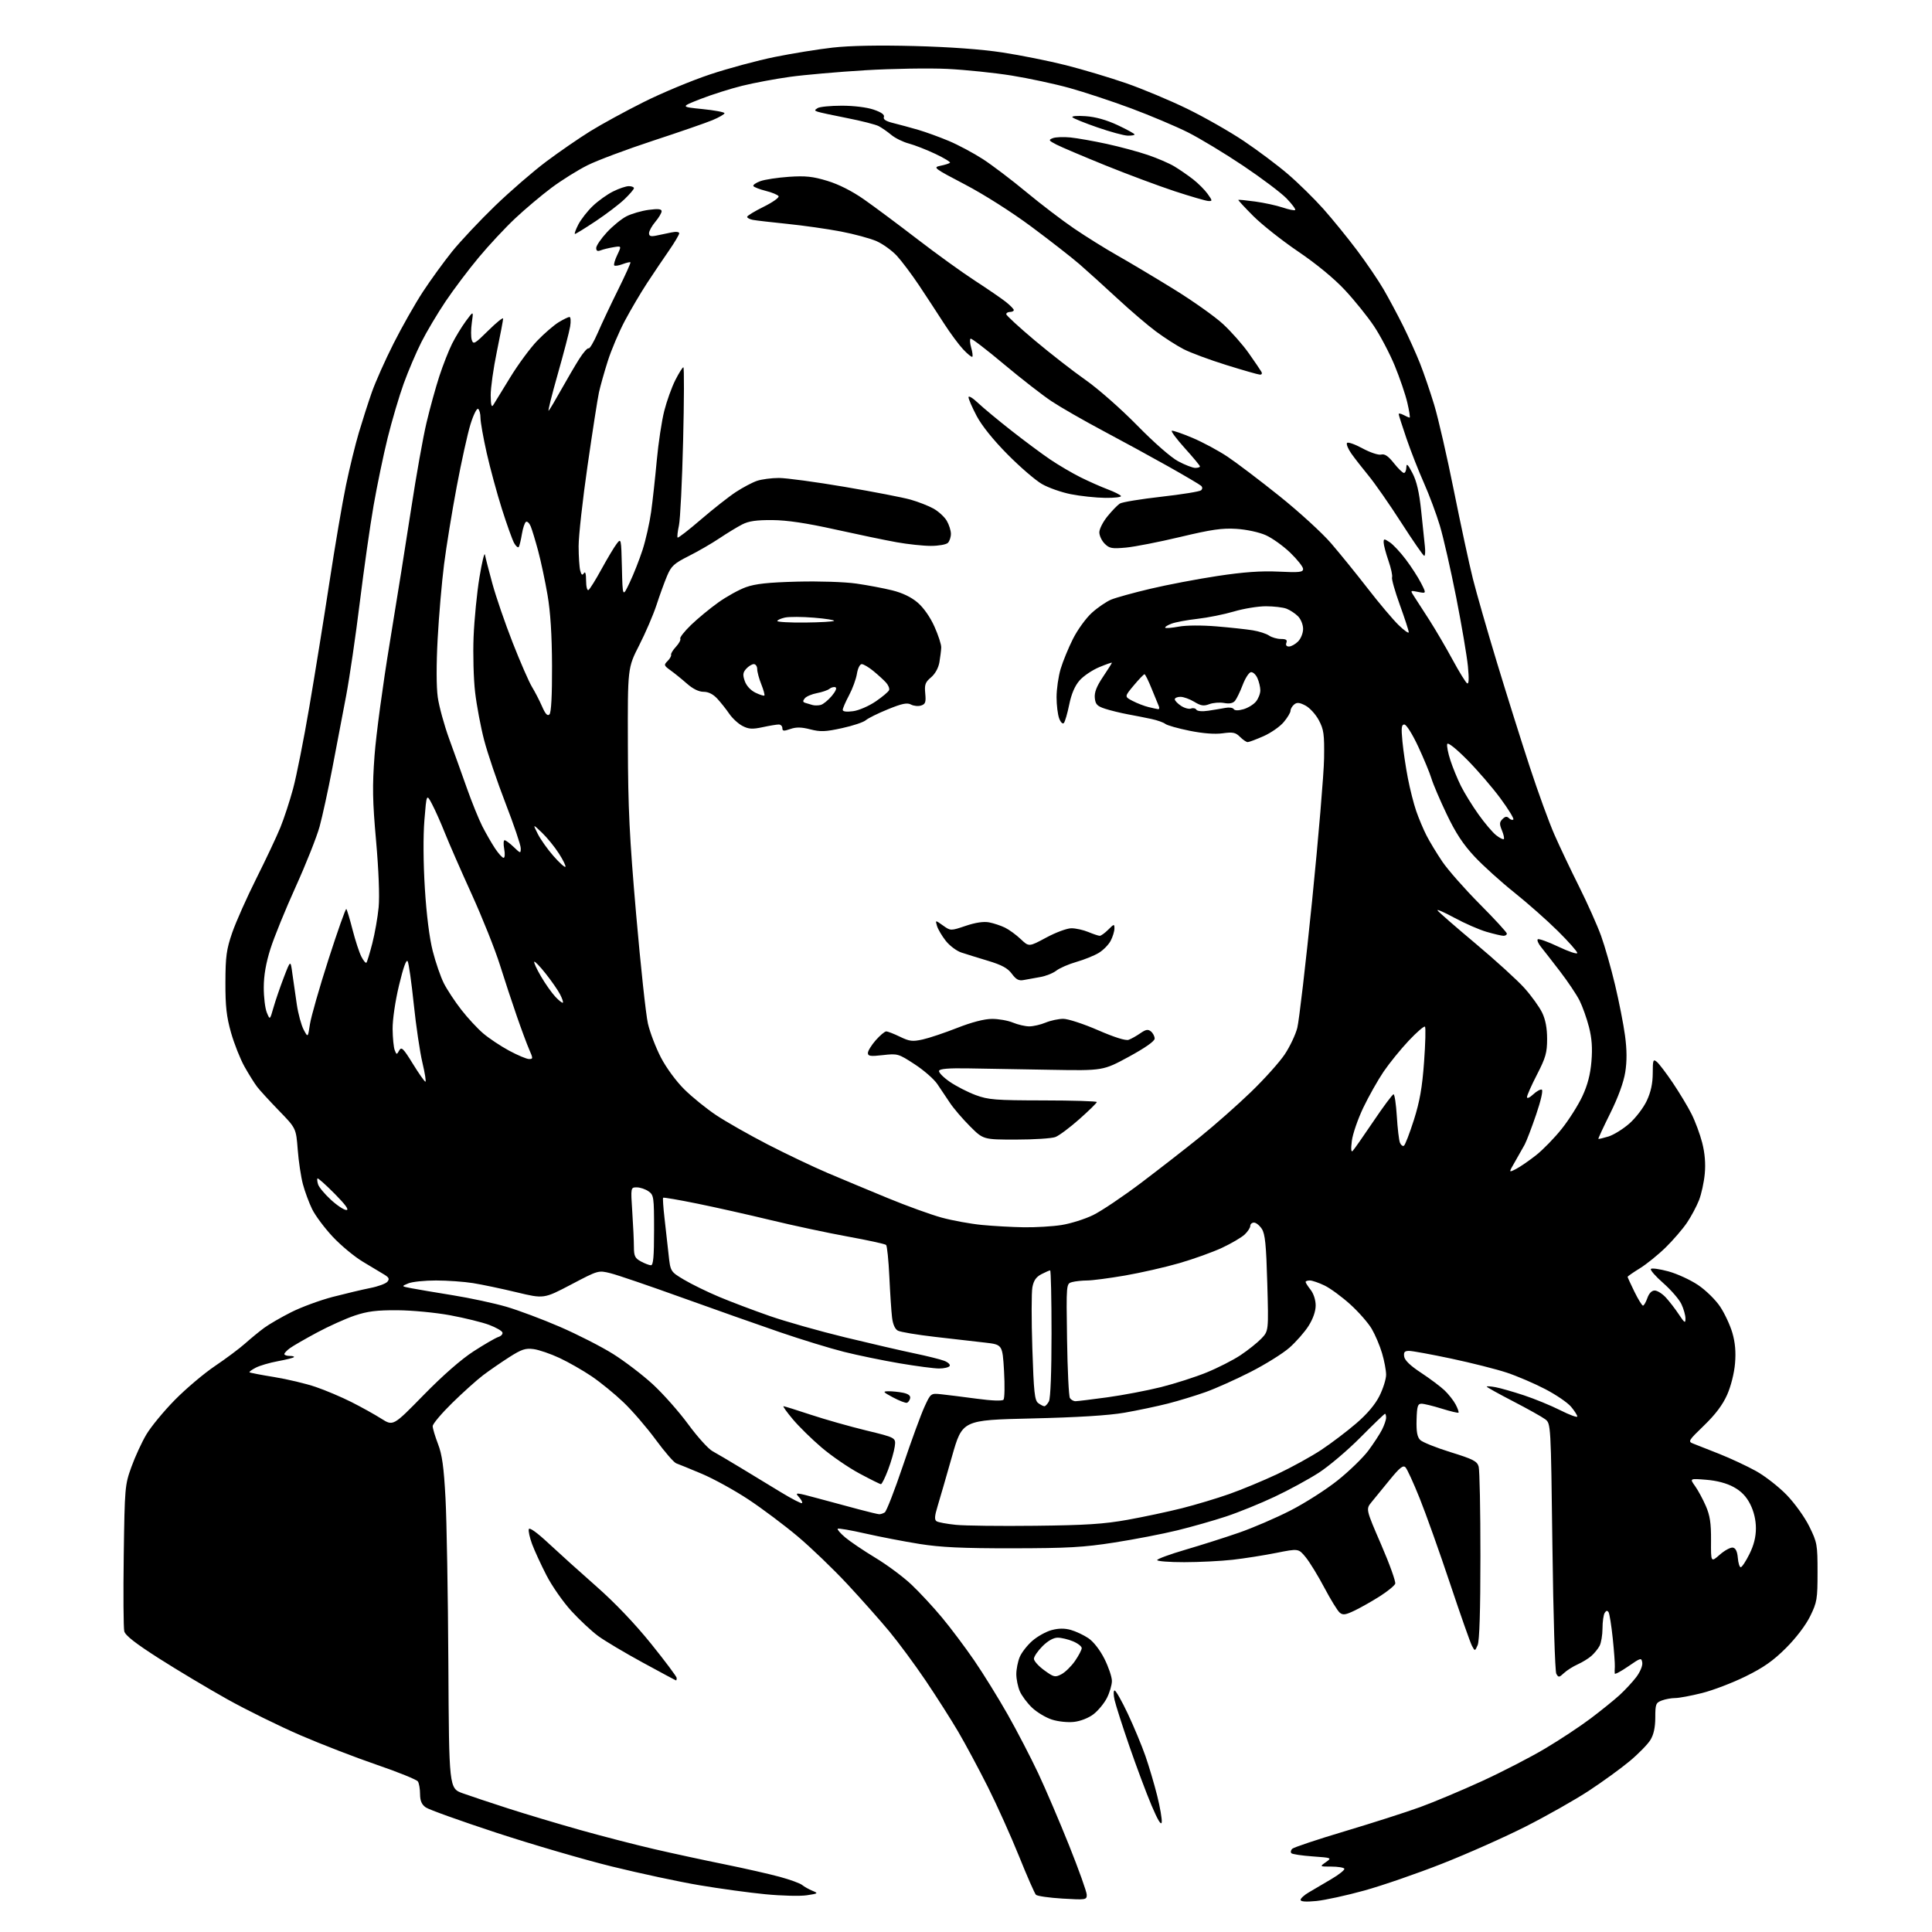 <?xml version="1.0" encoding="UTF-8" standalone="no"?>
<svg 
  version="1.1" 
  xmlns="http://www.w3.org/2000/svg" 
  xmlns:xlink="http://www.w3.org/1999/xlink" 
  xmlns:svg="http://www.w3.org/2000/svg"
  xmlns:rdf="http://www.w3.org/1999/02/22-rdf-syntax-ns#"
  xmlns:cc="http://creativecommons.org/ns#"
  xmlns:dc="http://purl.org/dc/elements/1.1/"
  viewBox="0 0 768 768"
  width="768"
  height="768"
>
<style>svg {background-color: white; }</style>"
<path stroke="none" fill="black" fill-rule="evenodd" d="M523.25,755.68C519.12,756.08 517.00,755.93 517.00,755.23C517.00,754.64 518.46,753.30 520.25,752.26C522.04,751.21 526.06,748.84 529.20,746.99C532.33,745.15 534.67,743.27 534.39,742.82C534.11,742.37 531.78,742.00 529.22,742.00C524.55,742.00 524.55,742.00 527.03,740.25C529.49,738.51 529.46,738.50 521.79,737.95C517.54,737.65 513.75,737.08 513.35,736.69C512.96,736.29 513.10,735.50 513.67,734.93C514.24,734.36 523.66,731.21 534.61,727.94C545.55,724.67 559.00,720.36 564.50,718.36C570.00,716.36 581.08,711.71 589.12,708.02C597.16,704.33 608.47,698.50 614.25,695.05C620.04,691.61 628.15,686.25 632.27,683.14C636.39,680.04 641.54,675.88 643.71,673.91C645.88,671.93 648.90,668.69 650.41,666.71C651.96,664.67 653.01,662.17 652.83,660.95C652.51,658.88 652.28,658.94 647.25,662.41C644.36,664.40 641.95,665.69 641.89,665.27C641.83,664.84 641.84,663.60 641.92,662.50C641.99,661.40 641.62,656.34 641.09,651.25C640.56,646.17 639.81,641.51 639.44,640.90C638.96,640.12 638.49,640.19 637.89,641.14C637.42,641.89 637.02,644.67 637.02,647.32C637.01,649.96 636.48,653.10 635.85,654.27C635.22,655.45 633.76,657.25 632.60,658.26C631.45,659.28 628.99,660.78 627.15,661.61C625.30,662.44 622.85,663.99 621.70,665.07C619.76,666.87 619.52,666.89 618.66,665.35C618.14,664.42 617.45,642.01 617.11,614.78C616.49,565.88 616.49,565.88 614.22,564.16C612.96,563.22 607.23,560.01 601.47,557.03C595.71,554.05 591.00,551.43 591.00,551.20C591.00,550.97 592.60,551.08 594.55,551.44C596.50,551.81 601.56,553.26 605.80,554.66C610.03,556.06 616.54,558.73 620.25,560.60C623.96,562.47 627.00,563.58 627.00,563.08C627.00,562.57 625.88,560.82 624.51,559.19C623.14,557.56 618.52,554.41 614.24,552.19C609.97,549.96 603.10,547.02 598.99,545.65C594.87,544.28 584.96,541.78 576.97,540.08C568.98,538.39 561.41,537.00 560.15,537.00C558.35,537.00 557.93,537.48 558.18,539.25C558.39,540.74 560.67,542.93 564.90,545.70C568.42,548.02 572.62,551.17 574.24,552.70C575.85,554.24 577.85,556.78 578.66,558.34C579.48,559.91 579.98,561.35 579.78,561.55C579.58,561.75 576.58,561.04 573.12,559.96C569.66,558.88 566.03,558.00 565.06,558.00C563.57,558.00 563.26,559.02 563.11,564.40C562.98,569.12 563.36,571.22 564.55,572.41C565.43,573.29 570.87,575.48 576.62,577.26C585.62,580.05 587.18,580.85 587.79,583.00C588.18,584.38 588.50,600.35 588.49,618.50C588.49,640.18 588.11,652.34 587.39,653.96C586.30,656.43 586.30,656.43 585.13,654.24C584.48,653.03 580.55,641.87 576.40,629.43C572.25,616.99 566.83,601.79 564.37,595.66C561.91,589.52 559.36,583.95 558.70,583.28C557.76,582.33 556.41,583.40 552.50,588.19C549.75,591.56 546.47,595.57 545.21,597.11C542.93,599.90 542.93,599.90 549.04,614.02C552.41,621.79 554.91,628.78 554.62,629.56C554.32,630.34 551.63,632.54 548.65,634.45C545.67,636.35 541.18,638.91 538.67,640.13C534.89,641.96 533.85,642.12 532.56,641.05C531.71,640.35 528.96,635.88 526.45,631.13C523.94,626.38 520.60,620.93 519.03,619.02C516.17,615.54 516.17,615.54 507.34,617.30C502.48,618.27 494.68,619.50 490.00,620.03C485.32,620.55 476.66,620.99 470.75,620.99C464.84,621.00 460.00,620.62 460.00,620.16C460.00,619.70 465.06,617.84 471.25,616.03C477.44,614.22 487.00,611.18 492.50,609.27C498.00,607.37 507.23,603.40 513.00,600.44C518.77,597.49 527.24,592.08 531.80,588.42C536.37,584.77 541.83,579.46 543.94,576.64C546.04,573.81 548.49,570.06 549.38,568.30C550.27,566.54 551.00,564.40 551.00,563.55C551.00,562.70 550.80,562.00 550.56,562.00C550.32,562.00 545.93,566.22 540.81,571.38C535.69,576.54 528.20,582.89 524.17,585.48C520.14,588.07 512.27,592.36 506.67,594.99C501.08,597.63 492.43,601.15 487.45,602.80C482.47,604.45 473.69,606.95 467.95,608.35C462.20,609.76 450.98,611.93 443.00,613.17C430.74,615.09 424.49,615.44 402.50,615.47C382.43,615.49 373.99,615.09 365.50,613.74C359.45,612.77 349.77,610.91 344.00,609.60C338.23,608.28 333.27,607.43 333.00,607.70C332.73,607.97 334.07,609.53 336.00,611.16C337.93,612.79 343.32,616.43 348.00,619.26C352.68,622.08 359.14,626.89 362.36,629.95C365.59,633.00 371.03,638.88 374.46,643.00C377.89,647.12 383.64,654.77 387.23,660.00C390.82,665.23 396.81,674.90 400.55,681.50C404.29,688.10 409.75,698.63 412.70,704.89C415.65,711.16 421.19,724.12 425.03,733.71C428.86,743.30 432.00,752.07 432.00,753.22C432.00,755.22 431.64,755.27 422.37,754.72C417.08,754.40 412.32,753.72 411.80,753.20C411.29,752.69 408.26,745.79 405.08,737.88C401.89,729.97 396.32,717.59 392.70,710.37C389.07,703.15 383.76,693.25 380.90,688.37C378.03,683.49 372.19,674.33 367.92,668.00C363.64,661.67 357.16,652.90 353.51,648.50C349.86,644.10 342.34,635.63 336.80,629.68C331.26,623.73 322.40,615.21 317.11,610.76C311.82,606.31 303.00,599.69 297.49,596.05C291.99,592.42 283.66,587.83 278.99,585.86C274.32,583.89 269.74,582.02 268.82,581.70C267.89,581.38 264.23,577.15 260.67,572.31C257.11,567.46 251.34,560.77 247.85,557.44C244.36,554.10 238.65,549.45 235.18,547.10C231.70,544.75 225.96,541.47 222.42,539.82C218.89,538.16 214.25,536.58 212.13,536.29C208.88,535.85 207.33,536.37 202.38,539.53C199.15,541.60 194.47,544.83 192.00,546.70C189.53,548.58 184.01,553.53 179.75,557.71C175.49,561.89 172.00,566.03 172.00,566.91C172.00,567.78 172.95,570.98 174.11,574.00C175.75,578.24 176.43,583.15 177.09,595.50C177.57,604.30 178.08,633.87 178.23,661.20C178.50,710.91 178.50,710.91 184.00,712.88C187.03,713.96 195.12,716.67 202.00,718.88C208.88,721.10 221.72,724.95 230.55,727.43C239.37,729.91 252.65,733.34 260.05,735.05C267.45,736.76 280.02,739.48 288.00,741.09C295.98,742.71 305.86,744.95 309.96,746.07C314.07,747.19 318.07,748.65 318.86,749.31C319.65,749.96 321.46,750.99 322.90,751.59C325.39,752.63 325.30,752.70 320.73,753.40C318.11,753.80 310.68,753.62 304.23,752.99C297.78,752.37 285.98,750.75 278.00,749.40C270.02,748.06 254.38,744.70 243.23,741.96C232.08,739.21 211.38,733.16 197.23,728.51C183.08,723.86 170.49,719.35 169.25,718.47C167.62,717.32 167.00,715.88 166.98,713.19C166.98,711.16 166.59,708.90 166.13,708.17C165.66,707.44 158.36,704.47 149.89,701.57C141.43,698.68 127.68,693.36 119.34,689.76C111.00,686.15 97.95,679.72 90.34,675.47C82.73,671.21 70.54,663.93 63.25,659.28C53.89,653.31 49.82,650.13 49.40,648.47C49.08,647.17 48.98,633.60 49.19,618.31C49.57,591.25 49.65,590.30 52.22,583.17C53.67,579.13 56.35,573.31 58.18,570.23C60.01,567.15 65.10,560.97 69.50,556.50C73.90,552.03 81.08,545.96 85.46,543.01C89.83,540.07 95.23,536.03 97.46,534.04C99.68,532.06 103.08,529.27 105.01,527.85C106.93,526.43 111.79,523.62 115.80,521.60C119.81,519.58 127.24,516.85 132.30,515.53C137.36,514.22 144.05,512.63 147.17,512.01C150.29,511.40 153.36,510.27 153.99,509.51C154.89,508.43 154.63,507.82 152.82,506.71C151.54,505.92 147.74,503.64 144.36,501.63C140.98,499.63 135.54,495.12 132.26,491.62C128.98,488.11 125.29,483.16 124.06,480.62C122.82,478.07 121.18,473.63 120.41,470.74C119.64,467.86 118.71,461.68 118.35,457.00C117.69,448.50 117.69,448.50 110.89,441.50C107.16,437.65 103.24,433.38 102.19,432.00C101.14,430.62 98.89,427.02 97.19,424.00C95.50,420.98 93.09,414.90 91.84,410.50C90.04,404.14 89.58,400.04 89.61,390.50C89.64,380.16 90.01,377.43 92.31,370.75C93.78,366.49 98.11,356.77 101.92,349.16C105.74,341.54 110.03,332.43 111.46,328.91C112.90,325.38 115.17,318.45 116.51,313.50C117.85,308.55 120.76,293.93 122.96,281.00C125.17,268.07 128.78,245.73 130.97,231.35C133.17,216.97 136.12,199.65 137.54,192.85C138.95,186.06 141.25,176.68 142.64,172.00C144.03,167.32 146.34,160.12 147.78,156.00C149.22,151.88 153.13,143.10 156.47,136.50C159.80,129.90 165.04,120.67 168.10,116.00C171.16,111.33 176.39,104.12 179.72,99.98C183.06,95.85 190.73,87.69 196.77,81.85C202.82,76.01 211.98,68.08 217.14,64.22C222.29,60.36 230.15,54.95 234.61,52.18C239.06,49.42 248.61,44.20 255.83,40.59C263.05,36.97 274.93,32.02 282.23,29.59C289.53,27.16 301.12,24.03 308.00,22.64C314.88,21.25 325.23,19.57 331.00,18.92C337.81,18.15 349.23,17.93 363.50,18.30C377.60,18.67 390.17,19.59 398.50,20.86C405.65,21.95 416.97,24.22 423.67,25.91C430.36,27.60 441.16,30.83 447.67,33.08C454.17,35.34 465.07,39.90 471.89,43.22C478.70,46.54 488.82,52.30 494.39,56.03C499.95,59.76 507.88,65.70 512.00,69.24C516.12,72.77 522.46,79.01 526.09,83.08C529.71,87.16 535.72,94.55 539.44,99.50C543.16,104.45 547.90,111.42 549.98,115.00C552.06,118.58 555.55,125.10 557.74,129.50C559.92,133.90 562.95,140.61 564.46,144.42C565.97,148.23 568.51,155.65 570.11,160.92C571.71,166.19 575.24,181.57 577.95,195.09C580.67,208.62 584.06,224.37 585.50,230.09C586.94,235.82 591.26,250.85 595.10,263.50C598.94,276.15 604.78,294.73 608.08,304.78C611.37,314.83 615.80,327.01 617.93,331.83C620.05,336.66 624.48,345.98 627.77,352.55C631.05,359.12 634.96,367.88 636.45,372.00C637.94,376.12 640.44,384.90 642.01,391.50C643.58,398.10 645.37,407.17 645.97,411.66C646.73,417.30 646.76,421.79 646.07,426.16C645.43,430.21 643.28,436.12 640.12,442.50C637.39,448.00 635.26,452.59 635.38,452.71C635.50,452.84 637.30,452.41 639.38,451.78C641.45,451.14 645.21,448.81 647.72,446.60C650.23,444.39 653.34,440.31 654.63,437.54C656.25,434.07 656.98,430.67 656.99,426.63C657.00,421.33 657.16,420.89 658.62,422.10C659.51,422.84 662.37,426.60 664.98,430.47C667.58,434.34 670.92,439.87 672.38,442.77C673.85,445.66 675.77,450.84 676.65,454.26C677.71,458.40 678.05,462.55 677.67,466.60C677.36,469.96 676.33,474.68 675.38,477.10C674.43,479.52 672.30,483.52 670.63,486.00C668.97,488.48 665.15,492.91 662.16,495.85C659.16,498.79 654.52,502.54 651.85,504.19C649.18,505.83 647.00,507.35 647.00,507.56C647.00,507.78 648.22,510.44 649.71,513.48C651.20,516.52 652.73,519.00 653.11,519.00C653.49,519.00 654.27,517.65 654.85,516.00C655.51,514.11 656.59,513.00 657.76,513.00C658.79,513.00 660.77,514.24 662.17,515.75C663.57,517.26 665.91,520.29 667.36,522.48C669.65,525.94 670.00,526.16 670.00,524.13C670.00,522.85 669.27,520.26 668.37,518.37C667.48,516.49 664.22,512.73 661.15,510.03C658.07,507.33 655.87,504.80 656.26,504.41C656.65,504.02 659.79,504.46 663.24,505.40C666.68,506.34 671.98,508.78 675.00,510.81C678.04,512.84 681.96,516.69 683.76,519.38C685.55,522.06 687.75,526.76 688.64,529.82C689.76,533.68 690.09,537.42 689.70,542.00C689.38,545.84 688.07,551.05 686.57,554.43C684.80,558.43 681.92,562.26 677.41,566.62C671.06,572.76 670.91,573.02 673.16,573.89C674.45,574.38 679.10,576.22 683.50,577.97C687.90,579.72 694.42,582.76 698.00,584.74C701.58,586.72 707.08,591.01 710.24,594.27C713.47,597.62 717.40,603.09 719.24,606.83C722.35,613.15 722.50,613.99 722.50,624.98C722.50,635.68 722.29,636.92 719.58,642.45C717.82,646.04 714.01,651.06 709.99,655.08C704.91,660.16 701.06,662.87 693.90,666.39C688.73,668.94 680.94,671.92 676.59,673.01C672.24,674.10 667.43,675.00 665.91,675.00C664.38,675.00 661.98,675.44 660.57,675.98C658.22,676.87 658.00,677.45 658.00,682.73C657.99,686.66 657.38,689.51 656.07,691.65C655.01,693.38 651.30,697.18 647.82,700.08C644.35,702.98 637.05,708.27 631.62,711.84C626.18,715.41 614.93,721.78 606.62,726.00C598.30,730.22 583.32,736.89 573.32,740.82C563.33,744.76 549.38,749.57 542.32,751.52C535.27,753.47 526.69,755.34 523.25,755.68zM461.80,724.37C461.59,725.78 460.23,723.53 457.76,717.70C455.71,712.86 451.76,702.30 448.98,694.25C446.20,686.19 443.54,677.89 443.07,675.80C442.58,673.64 442.59,672.00 443.09,672.00C443.57,672.00 445.93,676.16 448.33,681.25C450.73,686.34 453.87,693.88 455.31,698.00C456.75,702.12 458.86,709.27 460.01,713.87C461.16,718.48 461.97,723.21 461.80,724.37zM426.91,684.48C424.44,684.76 420.58,684.35 418.12,683.55C415.70,682.77 412.16,680.64 410.25,678.82C408.33,676.99 406.14,674.05 405.38,672.28C404.62,670.51 404.00,667.46 404.00,665.50C404.00,663.54 404.61,660.48 405.35,658.70C406.09,656.92 408.34,654.03 410.34,652.28C412.34,650.52 415.79,648.60 418.00,648.00C420.75,647.26 423.17,647.23 425.63,647.91C427.61,648.46 430.77,649.94 432.64,651.20C434.70,652.59 437.23,655.85 439.03,659.41C440.66,662.66 442.00,666.62 442.00,668.20C442.00,669.78 441.10,672.84 440.01,674.98C438.91,677.13 436.51,680.03 434.67,681.44C432.71,682.94 429.49,684.20 426.91,684.48zM268.75,667.99C268.61,667.99 262.66,664.80 255.51,660.90C248.37,657.01 240.39,652.26 237.79,650.35C235.19,648.44 230.39,643.96 227.12,640.39C223.84,636.81 219.39,630.43 217.22,626.20C215.04,621.96 212.48,616.40 211.52,613.82C210.57,611.25 209.98,608.57 210.21,607.86C210.48,607.06 213.50,609.23 218.10,613.53C222.21,617.36 230.77,625.08 237.13,630.68C244.46,637.13 252.42,645.48 258.85,653.46C264.43,660.39 269.00,666.49 269.00,667.03C269.00,667.56 268.89,668.00 268.75,667.99zM421.92,665.54C423.41,664.77 425.84,662.40 427.32,660.27C428.79,658.14 430.00,655.83 430.00,655.15C430.00,654.46 428.44,653.25 426.53,652.45C424.62,651.65 421.88,651.00 420.43,651.00C418.77,651.00 416.54,652.26 414.40,654.40C412.53,656.27 411.00,658.52 411.00,659.39C411.00,660.27 412.85,662.33 415.11,663.96C418.92,666.73 419.41,666.84 421.92,665.54zM691.97,623.00C692.44,623.00 693.99,620.66 695.41,617.80C697.18,614.26 698.00,610.99 698.00,607.52C698.00,604.22 697.20,600.85 695.75,597.96C694.19,594.86 692.18,592.78 689.16,591.13C686.38,589.60 682.47,588.57 678.24,588.23C671.65,587.70 671.65,587.70 673.81,590.73C675.00,592.40 676.93,595.96 678.09,598.64C679.74,602.43 680.20,605.45 680.16,612.31C680.10,621.12 680.10,621.12 683.65,618.00C685.60,616.29 687.94,615.03 688.85,615.20C689.96,615.41 690.60,616.74 690.81,619.26C690.98,621.32 691.50,623.00 691.97,623.00zM411.50,606.52C431.64,606.30 438.79,605.84 448.26,604.14C454.72,602.98 464.46,600.90 469.90,599.53C475.34,598.15 483.77,595.62 488.64,593.90C493.51,592.19 502.13,588.61 507.79,585.95C513.45,583.28 521.32,578.95 525.29,576.31C529.25,573.68 535.49,568.95 539.13,565.81C543.49,562.07 546.67,558.30 548.38,554.86C549.82,551.97 551.00,548.20 551.00,546.49C551.00,544.77 550.28,540.92 549.39,537.93C548.51,534.94 546.66,530.59 545.29,528.25C543.92,525.91 540.08,521.52 536.75,518.51C533.42,515.50 528.82,512.12 526.53,511.01C524.24,509.91 521.61,509.00 520.68,509.00C519.76,509.00 519.00,509.27 519.00,509.59C519.00,509.92 519.90,511.33 521.00,512.73C522.17,514.22 523.00,516.78 523.00,518.94C523.00,521.25 521.95,524.26 520.17,527.07C518.62,529.52 515.19,533.42 512.57,535.73C509.94,538.04 503.00,542.37 497.15,545.35C491.29,548.34 483.24,551.94 479.25,553.37C475.26,554.79 468.51,556.85 464.25,557.94C459.99,559.02 452.23,560.66 447.00,561.57C440.65,562.67 428.37,563.43 410.02,563.86C382.54,564.50 382.54,564.50 378.42,579.00C376.16,586.98 373.59,595.85 372.71,598.73C371.50,602.70 371.41,604.14 372.31,604.73C372.96,605.15 376.43,605.79 380.00,606.15C383.57,606.51 397.75,606.68 411.50,606.52zM349.50,601.93C350.05,601.95 351.05,601.62 351.71,601.20C352.38,600.77 355.63,592.42 358.93,582.64C362.22,572.86 366.06,562.37 367.45,559.33C369.98,553.80 369.98,553.80 374.24,554.25C376.58,554.50 382.90,555.29 388.29,556.01C394.18,556.81 398.40,556.97 398.90,556.41C399.36,555.91 399.45,550.77 399.12,545.00C398.50,534.50 398.50,534.50 391.50,533.70C387.65,533.27 378.70,532.24 371.62,531.42C364.54,530.60 357.93,529.50 356.93,528.96C355.78,528.35 354.93,526.44 354.61,523.75C354.32,521.41 353.84,514.11 353.53,507.53C353.22,500.95 352.64,495.26 352.23,494.88C351.83,494.50 344.98,493.00 337.00,491.55C329.02,490.10 315.30,487.17 306.50,485.04C297.70,482.91 284.52,479.95 277.21,478.46C269.90,476.97 263.78,475.92 263.60,476.12C263.42,476.33 263.66,479.88 264.13,484.00C264.61,488.12 265.33,494.65 265.75,498.49C266.50,505.48 266.50,505.48 271.88,508.69C274.84,510.46 281.14,513.54 285.88,515.53C290.62,517.52 299.68,520.94 306.00,523.14C312.32,525.34 325.82,529.16 336.00,531.63C346.18,534.10 358.55,536.96 363.50,537.99C368.45,539.02 373.76,540.34 375.31,540.93C376.86,541.51 377.84,542.45 377.50,543.00C377.16,543.55 375.27,544.00 373.30,544.00C371.33,544.00 364.27,543.07 357.61,541.94C350.95,540.81 341.00,538.76 335.50,537.38C330.00,536.00 318.52,532.48 310.00,529.56C301.48,526.64 283.93,520.44 271.00,515.79C258.07,511.13 245.33,506.78 242.67,506.13C237.85,504.93 237.85,504.93 227.03,510.62C216.20,516.31 216.20,516.31 205.35,513.70C199.38,512.26 191.57,510.62 188.00,510.05C184.43,509.48 177.82,509.01 173.32,509.01C168.81,509.00 163.86,509.52 162.32,510.16C159.50,511.32 159.50,511.32 163.50,512.09C165.70,512.52 173.12,513.77 180.00,514.88C186.88,515.99 196.43,518.05 201.24,519.44C206.04,520.84 215.66,524.44 222.61,527.45C229.56,530.46 239.04,535.30 243.69,538.21C248.33,541.12 255.44,546.55 259.50,550.28C263.56,554.01 269.88,561.14 273.55,566.14C277.21,571.13 281.56,575.95 283.22,576.86C284.87,577.76 289.89,580.72 294.36,583.43C298.84,586.14 306.06,590.53 310.41,593.18C314.77,595.83 318.55,597.78 318.82,597.51C319.10,597.24 318.52,596.13 317.54,595.05C315.87,593.20 316.31,593.23 325.13,595.62C330.28,597.01 337.65,599.00 341.50,600.02C345.35,601.05 348.95,601.91 349.50,601.93zM350.18,589.98C349.81,589.97 345.96,588.05 341.63,585.73C337.29,583.40 330.54,578.77 326.61,575.42C322.69,572.08 317.53,567.02 315.15,564.17C312.76,561.33 311.10,559.00 311.46,559.00C311.82,559.00 316.70,560.52 322.30,562.38C327.91,564.24 337.82,567.05 344.33,568.63C356.15,571.50 356.15,571.50 355.68,575.00C355.42,576.92 354.23,581.09 353.03,584.25C351.84,587.41 350.55,589.99 350.18,589.98zM168.39,554.55C176.08,546.70 183.35,540.33 188.30,537.14C192.59,534.37 197.00,531.82 198.10,531.47C199.21,531.12 199.94,530.31 199.72,529.67C199.51,529.02 197.12,527.67 194.42,526.65C191.71,525.63 184.78,523.93 179.00,522.85C173.15,521.77 163.85,520.88 158.00,520.84C149.74,520.79 146.11,521.25 141.00,522.96C137.43,524.16 130.68,527.20 126.01,529.71C121.34,532.22 116.51,535.00 115.29,535.89C114.06,536.77 113.05,537.84 113.03,538.25C113.01,538.66 113.98,539.00 115.17,539.00C116.36,539.00 117.11,539.23 116.83,539.50C116.55,539.78 113.67,540.50 110.43,541.10C107.19,541.70 103.25,542.85 101.68,543.67C100.10,544.48 98.98,545.31 99.18,545.51C99.38,545.71 103.80,546.56 109.02,547.40C114.23,548.25 121.65,550.01 125.50,551.33C129.35,552.64 135.73,555.34 139.68,557.33C143.63,559.32 148.98,562.30 151.57,563.94C156.29,566.93 156.29,566.93 168.39,554.55zM415.16,559.00C415.58,559.00 416.40,558.13 416.96,557.07C417.60,555.88 418.00,545.43 418.00,530.07C418.00,516.28 417.75,505.00 417.45,505.00C417.15,505.00 415.59,505.68 414.00,506.50C411.88,507.60 410.90,509.01 410.39,511.71C410.01,513.75 410.00,524.66 410.37,535.96C410.94,553.48 411.28,556.68 412.71,557.75C413.63,558.44 414.73,559.00 415.16,559.00zM360.50,557.62C359.95,557.78 357.48,556.82 355.00,555.50C350.99,553.35 350.79,553.09 353.12,553.05C354.57,553.02 357.18,553.29 358.92,553.63C361.04,554.06 362.00,554.78 361.80,555.80C361.63,556.64 361.05,557.46 360.50,557.62zM427.52,557.00C428.30,557.00 434.01,556.30 440.22,555.45C446.42,554.60 456.00,552.77 461.50,551.40C467.00,550.02 475.15,547.41 479.62,545.59C484.08,543.77 490.16,540.68 493.12,538.71C496.08,536.74 499.80,533.77 501.40,532.11C504.30,529.08 504.30,529.08 503.76,510.03C503.33,494.75 502.90,490.49 501.59,488.49C500.69,487.12 499.29,486.00 498.48,486.00C497.66,486.00 497.00,486.60 497.00,487.33C497.00,488.05 495.99,489.60 494.75,490.76C493.51,491.92 489.49,494.28 485.80,496.01C482.12,497.73 474.47,500.48 468.80,502.12C463.14,503.76 453.39,505.97 447.15,507.05C440.91,508.12 434.16,509.01 432.15,509.01C430.14,509.02 427.45,509.31 426.17,509.65C423.84,510.28 423.84,510.28 424.17,532.39C424.35,544.55 424.86,555.06 425.31,555.75C425.75,556.44 426.75,557.00 427.52,557.00zM258.75,502.96C259.69,502.99 260.00,499.57 260.00,489.06C260.00,475.78 259.89,475.04 257.78,473.56C256.56,472.70 254.46,472.00 253.13,472.00C250.70,472.00 250.70,472.00 251.34,481.75C251.70,487.11 251.99,493.40 251.99,495.72C252.00,499.29 252.42,500.17 254.75,501.43C256.26,502.25 258.06,502.94 258.75,502.96zM407.00,487.86C411.68,487.93 418.43,487.53 422.00,486.96C425.57,486.40 431.20,484.63 434.50,483.03C437.80,481.42 446.43,475.62 453.67,470.15C460.91,464.67 471.49,456.44 477.17,451.85C482.85,447.27 491.89,439.28 497.26,434.10C502.63,428.92 508.68,422.17 510.71,419.11C512.75,416.05 514.99,411.32 515.69,408.61C516.39,405.90 519.04,383.17 521.58,358.09C524.11,333.02 526.25,307.55 526.34,301.50C526.48,291.81 526.23,290.00 524.24,286.27C523.00,283.94 520.60,281.33 518.92,280.46C516.53,279.22 515.54,279.13 514.43,280.06C513.64,280.71 513.00,281.83 513.00,282.55C513.00,283.26 511.78,285.30 510.28,287.07C508.79,288.85 505.18,291.36 502.26,292.65C499.33,293.94 496.51,295.00 495.97,295.00C495.44,295.00 494.06,294.06 492.92,292.92C491.15,291.15 490.10,290.94 486.00,291.50C482.89,291.93 478.19,291.56 472.83,290.48C468.25,289.55 463.93,288.33 463.23,287.76C462.53,287.19 460.06,286.31 457.73,285.81C455.40,285.31 451.17,284.47 448.32,283.95C445.47,283.42 441.42,282.43 439.32,281.75C436.12,280.70 435.45,280.00 435.20,277.43C434.99,275.23 435.91,272.85 438.45,269.07C440.40,266.17 442.00,263.64 442.00,263.45C442.00,263.27 439.74,264.05 436.98,265.20C434.22,266.35 430.69,268.72 429.15,270.48C427.27,272.63 425.91,275.79 425.03,280.09C424.31,283.62 423.35,286.91 422.90,287.41C422.43,287.93 421.62,287.14 421.04,285.60C420.47,284.10 420.00,280.28 420.00,277.12C420.00,273.95 420.73,268.92 421.61,265.93C422.50,262.95 424.71,257.55 426.53,253.94C428.34,250.34 431.72,245.68 434.03,243.60C436.33,241.51 439.78,239.16 441.68,238.36C443.58,237.57 450.62,235.62 457.32,234.04C464.02,232.45 476.02,230.17 484.00,228.96C494.41,227.39 501.25,226.90 508.25,227.23C516.54,227.63 518.00,227.47 518.00,226.16C518.00,225.32 515.70,222.42 512.90,219.71C510.09,217.01 505.70,213.87 503.15,212.74C500.50,211.56 495.49,210.48 491.50,210.23C485.84,209.87 481.57,210.49 469.25,213.43C460.87,215.43 451.14,217.34 447.64,217.67C442.01,218.19 441.01,218.01 439.13,216.13C437.96,214.96 437.00,212.92 437.00,211.61C437.00,210.29 438.46,207.42 440.25,205.23C442.04,203.03 444.24,200.76 445.14,200.18C446.04,199.60 453.46,198.38 461.64,197.46C469.81,196.54 476.93,195.39 477.45,194.90C478.05,194.33 478.05,193.67 477.45,193.11C476.93,192.62 471.10,189.18 464.50,185.46C457.90,181.75 446.21,175.36 438.52,171.28C430.83,167.19 421.59,161.89 418.00,159.50C414.40,157.11 405.85,150.45 398.98,144.70C392.12,138.94 386.20,134.41 385.82,134.63C385.45,134.85 385.56,136.45 386.06,138.20C386.56,139.94 386.76,141.57 386.51,141.82C386.26,142.07 384.63,140.75 382.88,138.89C381.13,137.02 377.67,132.35 375.20,128.50C372.73,124.65 368.31,117.90 365.38,113.50C362.44,109.10 358.45,103.79 356.52,101.69C354.58,99.60 350.96,96.98 348.47,95.88C345.98,94.78 339.56,93.04 334.22,92.02C328.87,91.00 319.32,89.64 313.00,89.00C306.68,88.36 300.49,87.64 299.25,87.40C298.01,87.16 297.00,86.62 297.00,86.20C297.00,85.77 299.95,83.98 303.55,82.20C307.15,80.42 309.83,78.53 309.49,77.98C309.16,77.44 306.88,76.49 304.42,75.88C301.97,75.26 299.75,74.40 299.48,73.97C299.22,73.55 300.46,72.66 302.25,72.01C304.04,71.36 309.16,70.59 313.63,70.28C320.22,69.84 323.11,70.14 328.88,71.90C333.42,73.27 338.71,75.95 343.47,79.28C347.57,82.15 357.14,89.28 364.73,95.12C372.32,100.96 382.58,108.36 387.52,111.56C392.46,114.77 397.96,118.54 399.75,119.94C401.54,121.35 403.00,122.84 403.00,123.25C403.00,123.66 402.32,124.00 401.50,124.00C400.68,124.00 400.00,124.40 400.00,124.89C400.00,125.38 405.06,130.04 411.25,135.25C417.44,140.45 426.55,147.55 431.50,151.02C436.52,154.54 445.58,162.51 452.00,169.06C458.80,176.00 465.50,181.86 468.40,183.40C471.09,184.83 474.13,186.00 475.15,186.00C476.17,186.00 477.00,185.74 477.00,185.41C477.00,185.09 474.30,181.83 470.99,178.17C467.69,174.50 465.36,171.38 465.82,171.23C466.28,171.07 470.00,172.36 474.08,174.08C478.16,175.81 484.43,179.18 488.00,181.57C491.57,183.96 500.85,190.99 508.61,197.21C516.37,203.42 525.62,211.88 529.16,216.00C532.70,220.12 539.27,228.22 543.75,234.00C548.22,239.78 553.71,246.28 555.94,248.45C558.18,250.63 560.00,251.92 560.00,251.32C560.00,250.73 558.41,245.83 556.46,240.45C554.51,235.07 553.12,230.14 553.36,229.50C553.61,228.86 552.97,225.90 551.94,222.92C550.91,219.94 550.05,216.70 550.03,215.73C550.00,214.08 550.17,214.07 552.43,215.55C553.77,216.43 556.64,219.49 558.80,222.36C560.97,225.22 563.70,229.46 564.88,231.76C567.02,235.95 567.02,235.95 563.78,235.31C560.55,234.66 560.55,234.66 562.13,237.08C563.00,238.41 565.74,242.65 568.21,246.50C570.67,250.35 574.82,257.43 577.42,262.24C580.02,267.04 582.62,271.26 583.19,271.62C583.90,272.05 584.00,269.91 583.52,264.88C583.13,260.82 581.03,248.50 578.87,237.50C576.70,226.50 573.78,213.68 572.38,209.00C570.98,204.32 568.12,196.68 566.04,192.00C563.95,187.32 560.84,179.40 559.12,174.38C557.41,169.37 556.00,164.96 556.00,164.60C556.00,164.23 556.87,164.40 557.93,164.96C559.00,165.53 560.08,166.00 560.35,166.00C560.61,166.00 560.20,163.34 559.44,160.09C558.69,156.84 556.42,150.20 554.42,145.34C552.41,140.48 548.69,133.40 546.15,129.60C543.61,125.81 538.42,119.37 534.62,115.30C530.33,110.70 523.28,104.89 516.07,100.01C509.68,95.68 501.65,89.33 498.22,85.90C494.80,82.48 492.11,79.57 492.25,79.45C492.39,79.33 495.43,79.63 499.00,80.12C502.57,80.61 507.49,81.68 509.92,82.50C512.35,83.32 514.57,83.76 514.85,83.48C515.14,83.20 513.60,81.13 511.44,78.89C509.27,76.65 501.49,70.79 494.15,65.87C486.81,60.95 476.91,54.97 472.15,52.58C467.39,50.20 457.25,45.92 449.62,43.07C441.98,40.23 430.95,36.59 425.12,34.97C419.28,33.35 408.92,31.13 402.11,30.03C395.30,28.94 383.82,27.75 376.61,27.39C369.40,27.04 354.73,27.28 344.00,27.92C333.27,28.57 319.77,29.75 314.00,30.55C308.23,31.35 299.68,32.95 295.00,34.11C290.32,35.27 282.90,37.62 278.50,39.34C270.50,42.47 270.50,42.47 279.25,43.36C284.06,43.84 288.00,44.58 288.00,45.00C288.00,45.41 285.86,46.65 283.25,47.75C280.64,48.84 269.98,52.53 259.57,55.94C249.16,59.36 237.46,63.74 233.57,65.68C229.68,67.62 223.22,71.66 219.22,74.65C215.21,77.65 208.73,83.11 204.80,86.80C200.88,90.48 194.37,97.45 190.34,102.29C186.30,107.12 180.36,115.00 177.13,119.81C173.90,124.61 169.57,131.89 167.51,135.99C165.44,140.08 162.28,147.50 160.48,152.48C158.68,157.45 155.82,167.14 154.11,174.01C152.41,180.88 149.89,193.03 148.50,201.00C147.11,208.97 144.65,226.30 143.02,239.50C141.40,252.70 138.96,269.35 137.61,276.50C136.26,283.65 133.79,296.62 132.12,305.31C130.45,314.01 128.16,324.49 127.04,328.60C125.91,332.71 121.64,343.45 117.56,352.47C113.47,361.49 108.94,372.62 107.50,377.19C105.72,382.82 104.86,387.76 104.85,392.50C104.84,396.35 105.38,400.85 106.06,402.50C107.29,405.50 107.29,405.50 108.72,400.50C109.50,397.75 111.35,392.36 112.82,388.53C115.49,381.56 115.49,381.56 116.22,387.03C116.63,390.04 117.42,395.57 117.99,399.32C118.55,403.06 119.78,407.56 120.71,409.32C122.40,412.50 122.40,412.50 123.21,407.12C123.66,404.17 126.98,392.55 130.60,381.30C134.22,370.05 137.40,361.07 137.67,361.34C137.94,361.61 139.06,365.33 140.15,369.60C141.25,373.88 142.82,378.68 143.65,380.28C144.47,381.88 145.37,382.96 145.65,382.68C145.93,382.41 146.98,378.95 148.00,375.00C149.01,371.05 150.15,364.59 150.52,360.63C150.93,356.26 150.53,345.90 149.50,334.27C148.08,318.30 147.98,312.63 148.89,300.30C149.49,292.16 152.21,272.00 154.94,255.50C157.66,239.00 161.50,214.93 163.48,202.00C165.45,189.07 168.18,173.78 169.55,168.00C170.92,162.22 173.22,153.90 174.66,149.50C176.10,145.10 178.37,139.31 179.71,136.64C181.05,133.97 183.51,129.92 185.19,127.64C188.24,123.50 188.24,123.50 187.56,128.26C187.18,130.88 187.17,133.97 187.54,135.13C188.15,137.05 188.73,136.72 194.10,131.40C197.35,128.19 200.00,126.05 200.00,126.65C200.00,127.25 198.88,133.17 197.50,139.81C196.13,146.44 195.03,154.26 195.06,157.19C195.10,160.98 195.39,162.07 196.08,161.00C196.61,160.18 199.62,155.27 202.77,150.09C205.92,144.92 210.78,138.33 213.57,135.44C216.36,132.55 220.19,129.25 222.07,128.10C223.96,126.95 225.90,126.01 226.38,126.00C226.86,126.00 226.98,127.69 226.65,129.75C226.32,131.81 224.09,140.37 221.70,148.77C219.31,157.17 217.69,163.70 218.10,163.27C218.51,162.85 220.73,159.12 223.03,155.00C225.34,150.88 228.57,145.36 230.21,142.75C231.86,140.14 233.55,138.22 233.97,138.48C234.39,138.74 236.03,135.96 237.62,132.31C239.20,128.65 242.85,120.92 245.72,115.14C248.59,109.35 250.79,104.46 250.61,104.28C250.43,104.09 249.03,104.42 247.50,105.00C245.97,105.58 244.48,105.81 244.18,105.52C243.88,105.22 244.42,103.34 245.37,101.35C247.10,97.72 247.10,97.72 243.80,98.28C241.99,98.58 239.71,99.14 238.75,99.52C237.52,100.01 237.00,99.73 237.00,98.58C237.00,97.69 238.89,94.90 241.21,92.39C243.52,89.88 247.05,86.99 249.06,85.97C251.07,84.95 255.03,83.80 257.85,83.42C261.64,82.92 263.00,83.07 263.00,83.98C263.00,84.66 261.87,86.55 260.50,88.18C259.12,89.82 258.00,91.85 258.00,92.70C258.00,93.89 258.69,94.11 261.00,93.63C262.65,93.28 265.35,92.72 267.00,92.38C268.73,92.01 270.00,92.17 270.00,92.74C270.00,93.28 268.16,96.38 265.92,99.62C263.67,102.85 259.77,108.65 257.24,112.50C254.72,116.35 250.74,123.10 248.40,127.50C246.06,131.90 243.01,139.10 241.61,143.50C240.21,147.90 238.63,153.53 238.09,156.00C237.55,158.47 235.51,171.59 233.56,185.13C231.60,198.68 230.01,213.08 230.01,217.13C230.02,221.19 230.31,225.55 230.65,226.83C231.12,228.58 231.49,228.83 232.12,227.83C232.66,226.99 232.97,228.07 232.98,230.81C232.99,233.25 233.41,234.87 233.94,234.54C234.46,234.21 236.79,230.48 239.11,226.23C241.44,221.98 244.15,217.45 245.14,216.16C246.90,213.86 246.94,214.03 247.22,225.66C247.50,237.50 247.50,237.50 250.32,231.55C251.88,228.28 254.18,222.43 255.44,218.55C256.69,214.67 258.22,207.90 258.83,203.50C259.44,199.10 260.45,189.88 261.08,183.00C261.71,176.12 263.05,167.28 264.05,163.35C265.05,159.41 267.03,153.90 268.45,151.10C269.87,148.29 271.31,146.00 271.65,146.00C271.99,146.00 271.95,159.16 271.55,175.25C271.16,191.34 270.41,206.47 269.89,208.88C269.36,211.29 269.13,213.46 269.36,213.69C269.60,213.93 273.77,210.69 278.64,206.50C283.52,202.31 289.75,197.40 292.50,195.60C295.25,193.79 299.03,191.79 300.90,191.15C302.77,190.52 306.70,190.00 309.63,190.00C312.56,190.00 324.31,191.59 335.73,193.53C347.15,195.47 358.98,197.76 362.00,198.62C365.02,199.48 369.12,201.08 371.09,202.18C373.06,203.29 375.43,205.45 376.34,207.00C377.25,208.54 378.00,210.89 378.00,212.20C378.00,213.52 377.46,215.14 376.80,215.80C376.14,216.46 373.10,217.00 370.05,217.00C367.00,217.00 360.90,216.35 356.50,215.56C352.10,214.78 341.07,212.48 332.00,210.47C320.50,207.92 312.93,206.79 307.00,206.74C300.67,206.70 297.60,207.14 295.00,208.49C293.07,209.48 289.02,211.95 286.00,213.97C282.98,216.00 277.48,219.18 273.78,221.04C267.91,224.00 266.83,224.99 265.16,228.96C264.11,231.46 262.22,236.65 260.97,240.50C259.71,244.35 256.62,251.55 254.09,256.50C249.50,265.50 249.50,265.50 249.59,296.00C249.66,321.42 250.21,332.66 252.88,363.50C254.65,383.85 256.75,403.37 257.56,406.89C258.37,410.40 260.70,416.47 262.73,420.39C264.87,424.50 268.80,429.85 272.05,433.06C275.14,436.12 280.86,440.75 284.77,443.35C288.67,445.94 297.86,451.16 305.18,454.94C312.51,458.72 323.23,463.82 329.00,466.28C334.77,468.73 345.59,473.25 353.03,476.31C360.47,479.38 370.04,482.84 374.30,484.01C378.57,485.18 385.76,486.49 390.28,486.93C394.80,487.37 402.32,487.79 407.00,487.86zM137.70,481.00C138.88,481.00 137.36,478.90 133.03,474.53C129.50,470.97 126.43,468.23 126.21,468.45C126.00,468.67 126.10,469.74 126.45,470.83C126.79,471.92 129.07,474.66 131.52,476.91C133.96,479.16 136.74,481.00 137.70,481.00zM602.68,464.67C604.32,463.82 607.91,461.35 610.65,459.18C613.39,457.01 617.97,452.31 620.82,448.72C623.68,445.14 627.35,439.33 629.00,435.81C631.08,431.36 632.18,427.16 632.62,421.96C633.07,416.61 632.79,412.73 631.64,408.25C630.76,404.81 629.08,400.09 627.91,397.75C626.74,395.41 623.24,390.19 620.14,386.15C617.04,382.11 613.63,377.73 612.57,376.42C611.50,375.11 610.92,373.74 611.28,373.39C611.63,373.03 615.32,374.35 619.46,376.32C623.61,378.29 627.00,379.42 627.00,378.83C627.00,378.24 623.51,374.30 619.25,370.08C614.99,365.86 607.18,358.95 601.90,354.74C596.62,350.52 589.52,344.11 586.13,340.48C581.63,335.66 578.65,331.14 575.10,323.69C572.42,318.09 569.69,311.70 569.03,309.50C568.37,307.30 565.99,301.56 563.75,296.75C561.44,291.80 559.05,288.00 558.25,288.00C557.11,288.00 556.96,289.30 557.49,294.75C557.84,298.46 558.81,305.03 559.65,309.34C560.48,313.65 561.97,319.52 562.96,322.38C563.95,325.25 565.77,329.60 567.02,332.05C568.26,334.50 571.11,339.20 573.34,342.50C575.57,345.80 582.26,353.39 588.20,359.37C594.14,365.34 599.00,370.63 599.00,371.12C599.00,371.60 598.41,372.00 597.68,372.00C596.96,372.00 593.92,371.29 590.93,370.42C587.94,369.55 582.19,367.03 578.14,364.83C574.09,362.63 571.07,361.31 571.44,361.90C571.80,362.49 578.60,368.42 586.55,375.08C594.50,381.74 603.26,389.72 606.02,392.81C608.78,395.90 611.93,400.28 613.02,402.53C614.36,405.30 615.00,408.69 615.00,412.99C615.00,418.45 614.43,420.45 611.00,427.12C608.80,431.39 607.00,435.44 607.00,436.12C607.00,436.80 608.07,436.34 609.43,435.07C610.76,433.81 612.31,432.95 612.87,433.14C613.47,433.35 612.56,437.42 610.66,443.00C608.88,448.23 606.82,453.62 606.08,455.00C605.33,456.38 603.59,459.46 602.20,461.86C599.68,466.21 599.68,466.21 602.68,464.67zM537.72,457.50C538.26,456.95 541.96,451.66 545.95,445.75C549.93,439.84 553.54,435.00 553.96,435.00C554.38,435.00 554.96,438.94 555.26,443.75C555.55,448.56 556.11,453.28 556.50,454.24C556.89,455.20 557.60,455.75 558.08,455.45C558.56,455.15 560.34,450.54 562.04,445.20C564.38,437.82 565.35,432.31 566.09,422.12C566.63,414.76 566.79,408.46 566.45,408.12C566.10,407.78 563.19,410.29 559.98,413.70C556.77,417.11 552.28,422.65 550.00,426.00C547.73,429.35 544.10,435.78 541.94,440.29C539.78,444.81 537.73,450.75 537.38,453.50C536.96,456.77 537.08,458.15 537.72,457.50zM403.87,453.00C390.87,453.00 390.87,453.00 385.58,447.71C382.67,444.80 379.10,440.64 377.65,438.46C376.19,436.28 373.92,432.90 372.60,430.93C371.28,428.97 367.23,425.43 363.59,423.06C357.13,418.85 356.83,418.76 350.98,419.42C346.01,419.99 345.00,419.84 345.00,418.58C345.00,417.75 346.40,415.48 348.10,413.53C349.81,411.59 351.69,410.00 352.29,410.00C352.88,410.00 355.34,410.95 357.75,412.12C361.54,413.96 362.75,414.10 366.81,413.20C369.39,412.63 375.55,410.56 380.50,408.61C386.25,406.35 391.23,405.05 394.28,405.03C396.91,405.01 400.68,405.68 402.65,406.50C404.63,407.32 407.55,408.00 409.15,408.00C410.75,408.00 413.68,407.32 415.65,406.50C417.63,405.68 420.79,405.00 422.68,405.00C424.57,405.00 430.77,407.03 436.46,409.51C443.00,412.35 447.49,413.77 448.65,413.34C449.67,412.98 451.75,411.81 453.29,410.74C455.52,409.20 456.36,409.06 457.54,410.03C458.34,410.70 459.00,411.98 458.99,412.87C458.98,413.90 455.22,416.54 448.74,420.07C438.50,425.63 438.50,425.63 417.50,425.26C405.95,425.06 391.36,424.81 385.09,424.70C377.14,424.56 373.55,424.85 373.28,425.66C373.07,426.30 374.98,428.26 377.53,430.02C380.08,431.77 384.71,434.15 387.83,435.31C392.92,437.19 395.68,437.40 414.75,437.43C426.44,437.44 436.00,437.74 436.00,438.08C436.00,438.43 432.90,441.47 429.10,444.84C425.31,448.21 421.00,451.43 419.53,451.99C418.07,452.54 411.02,453.00 403.87,453.00zM169.11,429.99C169.45,430.00 168.91,426.58 167.91,422.39C166.92,418.21 165.37,407.77 164.48,399.18C163.59,390.60 162.50,382.93 162.06,382.14C161.53,381.20 160.33,384.52 158.62,391.67C157.10,398.02 156.03,405.35 156.07,409.07C156.11,412.61 156.48,416.38 156.91,417.46C157.64,419.33 157.71,419.33 158.69,417.58C159.58,415.99 160.30,416.69 164.11,422.87C166.52,426.78 168.78,429.99 169.11,429.99zM210.26,420.98C211.93,421.00 211.93,420.78 210.39,417.25C209.49,415.19 207.27,409.23 205.46,404.00C203.64,398.77 200.60,389.55 198.70,383.50C196.80,377.45 191.77,364.85 187.52,355.50C183.27,346.15 178.48,335.20 176.87,331.16C175.27,327.13 172.96,321.95 171.75,319.66C169.56,315.50 169.56,315.50 168.71,326.00C168.19,332.37 168.26,343.07 168.89,353.20C169.54,363.67 170.71,372.95 172.03,378.10C173.18,382.61 175.17,388.37 176.45,390.90C177.74,393.43 180.84,398.14 183.35,401.36C185.85,404.59 189.77,408.82 192.05,410.77C194.33,412.72 198.96,415.81 202.35,417.64C205.73,419.46 209.29,420.96 210.26,420.98zM223.75,398.58C223.97,398.36 223.47,396.87 222.63,395.26C221.80,393.65 219.25,389.97 216.97,387.09C214.69,384.20 212.62,382.05 212.37,382.30C212.12,382.55 213.32,385.17 215.05,388.13C216.77,391.08 219.35,394.73 220.77,396.24C222.19,397.75 223.53,398.80 223.75,398.58zM406.96,389.57C404.99,389.95 403.93,389.40 402.23,387.10C400.58,384.86 398.24,383.59 392.77,381.94C388.77,380.74 383.97,379.25 382.11,378.63C380.25,378.01 377.48,375.93 375.96,374.00C374.44,372.07 372.88,369.42 372.48,368.10C371.77,365.70 371.77,365.70 374.83,367.88C377.89,370.06 377.89,370.06 383.88,368.04C387.79,366.72 391.02,366.24 393.18,366.65C395.01,367.00 397.85,367.95 399.50,368.75C401.15,369.56 403.97,371.62 405.76,373.32C409.02,376.41 409.02,376.41 415.88,372.71C419.67,370.66 424.16,369.00 425.90,369.00C427.64,369.00 430.68,369.68 432.65,370.50C434.63,371.32 436.66,372.00 437.17,372.00C437.68,372.00 439.20,370.90 440.55,369.55C442.85,367.24 443.00,367.21 443.00,369.10C443.00,370.20 442.34,372.38 441.52,373.95C440.71,375.52 438.58,377.70 436.77,378.79C434.97,379.88 430.98,381.49 427.91,382.37C424.83,383.25 421.23,384.81 419.91,385.84C418.58,386.87 415.70,388.02 413.50,388.39C411.30,388.76 408.36,389.29 406.96,389.57zM224.75,344.58C225.03,344.30 223.87,341.92 222.18,339.29C220.49,336.65 217.46,332.93 215.44,331.00C211.77,327.50 211.77,327.50 213.78,331.50C214.89,333.70 217.70,337.66 220.02,340.29C222.34,342.93 224.47,344.86 224.75,344.58zM200.18,341.00C200.68,341.00 200.80,339.43 200.43,337.50C200.07,335.57 200.14,334.00 200.58,334.00C201.03,334.00 202.65,335.21 204.20,336.69C206.95,339.33 207.00,339.34 207.00,337.15C207.00,335.93 204.28,327.90 200.95,319.30C197.63,310.70 193.80,299.40 192.45,294.20C191.09,288.99 189.48,280.45 188.87,275.22C188.25,270.00 187.98,260.04 188.26,253.11C188.55,246.17 189.59,235.55 190.59,229.50C191.59,223.45 192.57,219.40 192.77,220.50C192.97,221.60 194.30,226.78 195.73,232.00C197.15,237.22 200.79,247.80 203.81,255.50C206.83,263.20 210.27,271.07 211.44,273.00C212.62,274.93 214.43,278.43 215.46,280.78C216.80,283.86 217.64,284.76 218.42,283.98C219.12,283.28 219.48,276.52 219.44,264.70C219.39,252.33 218.82,243.30 217.65,236.50C216.71,231.00 215.03,223.12 213.93,219.00C212.82,214.88 211.48,210.46 210.95,209.19C210.42,207.93 209.58,207.14 209.08,207.45C208.58,207.76 207.86,209.92 207.47,212.26C207.09,214.59 206.53,216.90 206.24,217.39C205.95,217.87 205.12,217.20 204.38,215.89C203.65,214.57 201.46,208.46 199.51,202.30C197.56,196.14 194.84,186.15 193.48,180.11C192.12,174.06 191.00,167.77 191.00,166.12C191.00,164.47 190.57,162.85 190.05,162.53C189.53,162.21 188.16,164.97 187.02,168.67C185.88,172.37 183.41,183.53 181.55,193.45C179.68,203.38 177.42,217.28 176.52,224.35C175.62,231.41 174.48,244.69 173.98,253.85C173.42,264.13 173.44,273.05 174.02,277.17C174.54,280.83 176.58,288.26 178.54,293.67C180.51,299.07 183.71,307.98 185.64,313.45C187.58,318.92 190.31,325.65 191.70,328.40C193.10,331.15 195.37,335.11 196.75,337.20C198.13,339.29 199.68,341.00 200.18,341.00zM597.79,333.55C598.05,333.28 597.71,331.72 597.03,330.07C596.00,327.58 596.04,326.82 597.26,325.60C598.34,324.51 599.02,324.42 599.85,325.25C600.46,325.86 601.24,326.09 601.58,325.76C601.91,325.42 599.59,321.63 596.41,317.32C593.23,313.02 587.29,306.12 583.20,302.00C578.79,297.55 575.58,295.01 575.30,295.75C575.05,296.43 575.61,299.36 576.56,302.25C577.50,305.14 579.40,309.75 580.77,312.50C582.15,315.25 585.27,320.31 587.72,323.74C590.16,327.18 593.32,330.89 594.73,332.01C596.15,333.12 597.52,333.81 597.79,333.55zM314.15,289.80C311.56,290.70 311.00,290.64 311.00,289.45C311.00,288.65 310.35,288.00 309.55,288.00C308.75,288.00 305.86,288.48 303.13,289.07C299.07,289.94 297.61,289.85 295.16,288.58C293.51,287.73 291.15,285.56 289.92,283.77C288.69,281.97 286.54,279.26 285.15,277.75C283.49,275.95 281.61,275.00 279.68,275.00C277.79,275.00 275.43,273.84 273.06,271.75C271.03,269.96 268.10,267.59 266.54,266.47C263.90,264.57 263.82,264.33 265.37,262.77C266.29,261.86 266.92,260.74 266.77,260.28C266.62,259.83 267.50,258.39 268.72,257.08C269.93,255.77 270.70,254.33 270.42,253.87C270.14,253.42 272.07,250.97 274.71,248.42C277.34,245.88 282.20,241.87 285.50,239.51C288.80,237.15 293.75,234.41 296.50,233.42C300.24,232.07 305.37,231.51 316.90,231.21C325.67,230.99 335.79,231.32 340.40,231.98C344.86,232.62 351.29,233.83 354.70,234.68C358.74,235.68 362.24,237.37 364.78,239.54C367.14,241.56 369.77,245.32 371.45,249.07C372.98,252.47 374.19,256.21 374.15,257.38C374.11,258.55 373.78,261.19 373.43,263.25C373.03,265.55 371.73,267.89 370.09,269.27C367.80,271.19 367.46,272.15 367.80,275.67C368.13,279.15 367.87,279.91 366.13,280.46C365.00,280.82 363.20,280.64 362.12,280.06C360.60,279.25 358.57,279.66 352.99,281.94C349.04,283.54 345.07,285.51 344.16,286.30C343.25,287.10 338.99,288.52 334.70,289.45C328.12,290.89 326.15,290.97 322.10,289.93C318.53,289.01 316.50,288.98 314.15,289.80zM339.11,282.71C341.39,282.41 345.40,280.67 348.10,278.83C350.78,277.00 353.18,274.98 353.43,274.33C353.67,273.69 353.12,272.33 352.19,271.31C351.26,270.29 349.00,268.23 347.17,266.73C345.34,265.23 343.26,264.00 342.55,264.00C341.82,264.00 340.99,265.67 340.64,267.82C340.31,269.92 338.90,273.77 337.52,276.37C336.13,278.98 335.00,281.59 335.00,282.18C335.00,282.87 336.50,283.06 339.11,282.71zM480.35,282.52C482.63,282.17 485.69,281.67 487.15,281.39C488.61,281.11 490.08,281.33 490.42,281.87C490.81,282.49 492.21,282.52 494.26,281.94C496.04,281.44 498.29,280.07 499.25,278.90C500.21,277.73 501.00,275.72 501.00,274.44C501.00,273.15 500.47,270.93 499.82,269.51C499.17,268.09 498.00,267.05 497.22,267.21C496.43,267.37 494.97,269.66 493.97,272.31C492.97,274.95 491.60,277.77 490.94,278.58C490.12,279.56 488.71,279.85 486.60,279.45C484.88,279.13 482.24,279.34 480.73,279.91C478.50,280.76 477.36,280.58 474.74,278.98C472.96,277.90 470.49,277.01 469.25,277.00C468.01,277.00 467.00,277.44 467.00,277.98C467.00,278.51 468.12,279.69 469.49,280.59C470.86,281.49 472.65,281.97 473.46,281.65C474.27,281.34 475.22,281.55 475.57,282.11C475.95,282.72 477.90,282.89 480.35,282.52zM460.36,281.90C460.83,281.95 460.96,281.44 460.66,280.75C460.35,280.06 459.06,276.92 457.80,273.77C456.53,270.61 455.26,268.03 454.96,268.02C454.67,268.01 452.74,270.01 450.69,272.46C446.96,276.93 446.96,276.93 450.23,278.63C452.03,279.57 454.85,280.66 456.50,281.06C458.15,281.47 459.89,281.84 460.36,281.90zM326.26,280.22C327.23,279.97 329.19,278.37 330.63,276.67C332.21,274.78 332.78,273.43 332.08,273.19C331.45,272.98 330.39,273.26 329.72,273.82C329.05,274.37 326.83,275.13 324.79,275.52C322.74,275.90 320.55,276.83 319.92,277.59C319.04,278.65 319.09,279.08 320.14,279.41C320.89,279.65 322.18,280.03 323.00,280.26C323.82,280.49 325.29,280.47 326.26,280.22zM303.85,276.48C304.07,276.26 303.52,274.26 302.63,272.02C301.73,269.79 301.00,267.07 301.00,265.98C301.00,264.89 300.39,264.00 299.65,264.00C298.92,264.00 297.56,264.83 296.65,265.83C295.30,267.33 295.19,268.24 296.06,270.74C296.71,272.60 298.38,274.42 300.29,275.35C302.03,276.19 303.63,276.70 303.85,276.48zM512.39,257.00C513.28,257.00 514.90,256.10 516.00,255.00C517.11,253.89 518.00,251.67 518.00,250.00C518.00,248.31 517.11,246.11 515.96,244.96C514.84,243.84 512.78,242.49 511.39,241.96C510.01,241.43 506.31,241.00 503.18,241.00C500.05,241.00 494.35,241.94 490.50,243.08C486.65,244.22 480.12,245.53 476.00,246.00C471.88,246.46 467.20,247.33 465.61,247.95C464.02,248.56 462.94,249.27 463.20,249.53C463.46,249.80 465.89,249.59 468.59,249.09C471.45,248.55 477.68,248.51 483.50,248.99C489.00,249.45 495.52,250.15 498.00,250.56C500.48,250.96 503.39,251.90 504.47,252.65C505.56,253.39 507.68,254.00 509.19,254.00C511.22,254.00 511.79,254.39 511.36,255.50C511.00,256.45 511.38,257.00 512.39,257.00zM319.98,247.47C326.03,247.41 331.22,247.11 331.53,246.80C331.84,246.50 328.26,245.92 323.58,245.54C318.90,245.15 313.70,245.13 312.03,245.49C310.37,245.86 309.00,246.48 309.00,246.87C309.00,247.25 313.94,247.53 319.98,247.47zM566.15,220.96C565.79,220.94 561.67,214.98 557.00,207.72C552.33,200.45 546.46,192.03 543.96,189.01C541.46,185.98 538.40,182.04 537.15,180.26C535.90,178.47 535.13,176.60 535.44,176.10C535.75,175.60 538.50,176.55 541.55,178.20C544.68,179.89 547.95,180.98 549.04,180.70C550.44,180.33 551.85,181.29 554.08,184.10C555.78,186.24 557.58,188.00 558.08,188.00C558.59,188.00 559.02,186.99 559.05,185.75C559.08,184.03 559.65,184.57 561.47,188.06C563.15,191.30 564.16,195.63 564.94,203.06C565.54,208.80 566.21,215.19 566.42,217.25C566.64,219.31 566.52,220.98 566.15,220.96zM439.31,197.91C435.56,197.85 429.43,197.20 425.67,196.45C421.91,195.71 416.74,193.88 414.17,192.40C411.60,190.92 405.44,185.61 400.49,180.60C394.86,174.92 390.26,169.19 388.24,165.36C386.46,161.98 385.00,158.63 385.00,157.91C385.00,157.18 386.69,158.19 388.75,160.15C390.81,162.10 396.77,167.05 402.00,171.15C407.23,175.26 414.20,180.44 417.50,182.67C420.80,184.90 426.20,188.07 429.50,189.72C432.80,191.36 437.65,193.51 440.28,194.50C442.91,195.49 445.30,196.68 445.59,197.15C445.88,197.62 443.05,197.96 439.31,197.91zM500.81,148.92C500.09,148.88 494.10,147.17 487.50,145.11C480.90,143.06 473.25,140.22 470.50,138.80C467.75,137.38 462.80,134.21 459.50,131.75C456.20,129.30 449.27,123.38 444.11,118.59C438.94,113.80 432.19,107.70 429.11,105.02C426.02,102.35 417.43,95.64 410.00,90.12C402.11,84.26 391.13,77.28 383.56,73.32C371.17,66.84 370.76,66.53 373.87,65.89C375.65,65.53 377.34,64.99 377.63,64.70C377.92,64.41 375.31,62.83 371.83,61.18C368.35,59.53 363.61,57.68 361.30,57.06C358.98,56.45 355.83,54.90 354.30,53.62C352.76,52.34 350.51,50.77 349.29,50.14C348.08,49.50 342.45,48.06 336.79,46.95C331.13,45.84 325.84,44.70 325.03,44.41C323.73,43.95 323.73,43.78 325.03,42.96C325.84,42.45 330.13,42.02 334.57,42.02C339.33,42.01 344.54,42.65 347.26,43.57C350.38,44.64 351.71,45.59 351.36,46.51C350.99,47.46 352.17,48.21 355.17,48.94C357.55,49.53 361.98,50.73 365.00,51.61C368.02,52.49 373.55,54.50 377.27,56.07C380.99,57.64 387.06,60.89 390.77,63.29C394.47,65.70 402.23,71.58 408.00,76.37C413.77,81.16 422.32,87.68 427.00,90.86C431.68,94.04 439.32,98.81 444.00,101.46C448.68,104.10 458.75,110.11 466.38,114.81C474.01,119.50 482.94,125.82 486.21,128.85C489.48,131.88 494.08,137.09 496.42,140.43C498.77,143.77 501.01,147.06 501.40,147.75C501.82,148.48 501.58,148.97 500.81,148.92zM228.56,93.00C228.23,93.00 228.83,91.31 229.89,89.25C230.96,87.19 233.56,83.86 235.67,81.86C237.77,79.85 241.39,77.26 243.71,76.11C246.03,74.95 248.84,74.00 249.96,74.00C251.08,74.00 252.00,74.36 252.00,74.80C252.00,75.24 250.31,77.21 248.25,79.19C246.19,81.17 241.05,85.08 236.83,87.89C232.61,90.70 228.88,93.00 228.56,93.00zM480.32,79.90C479.32,79.84 473.32,78.10 467.00,76.03C460.68,73.95 448.26,69.32 439.41,65.74C430.57,62.15 421.79,58.43 419.92,57.46C416.83,55.86 416.70,55.62 418.51,54.92C419.60,54.49 422.75,54.37 425.50,54.64C428.25,54.92 434.75,56.07 439.95,57.20C445.15,58.33 452.50,60.31 456.28,61.60C460.06,62.88 464.81,64.93 466.83,66.15C468.85,67.36 472.18,69.66 474.23,71.25C476.28,72.84 478.90,75.46 480.05,77.07C481.99,79.79 482.01,79.99 480.32,79.90zM448.25,53.92C446.74,53.88 441.37,52.42 436.32,50.67C431.27,48.93 426.77,47.11 426.32,46.63C425.86,46.14 428.13,45.94 431.52,46.18C435.49,46.45 439.83,47.67 444.27,49.74C447.97,51.48 451.00,53.14 451.00,53.45C451.00,53.75 449.76,53.96 448.25,53.92z" />

</svg>
